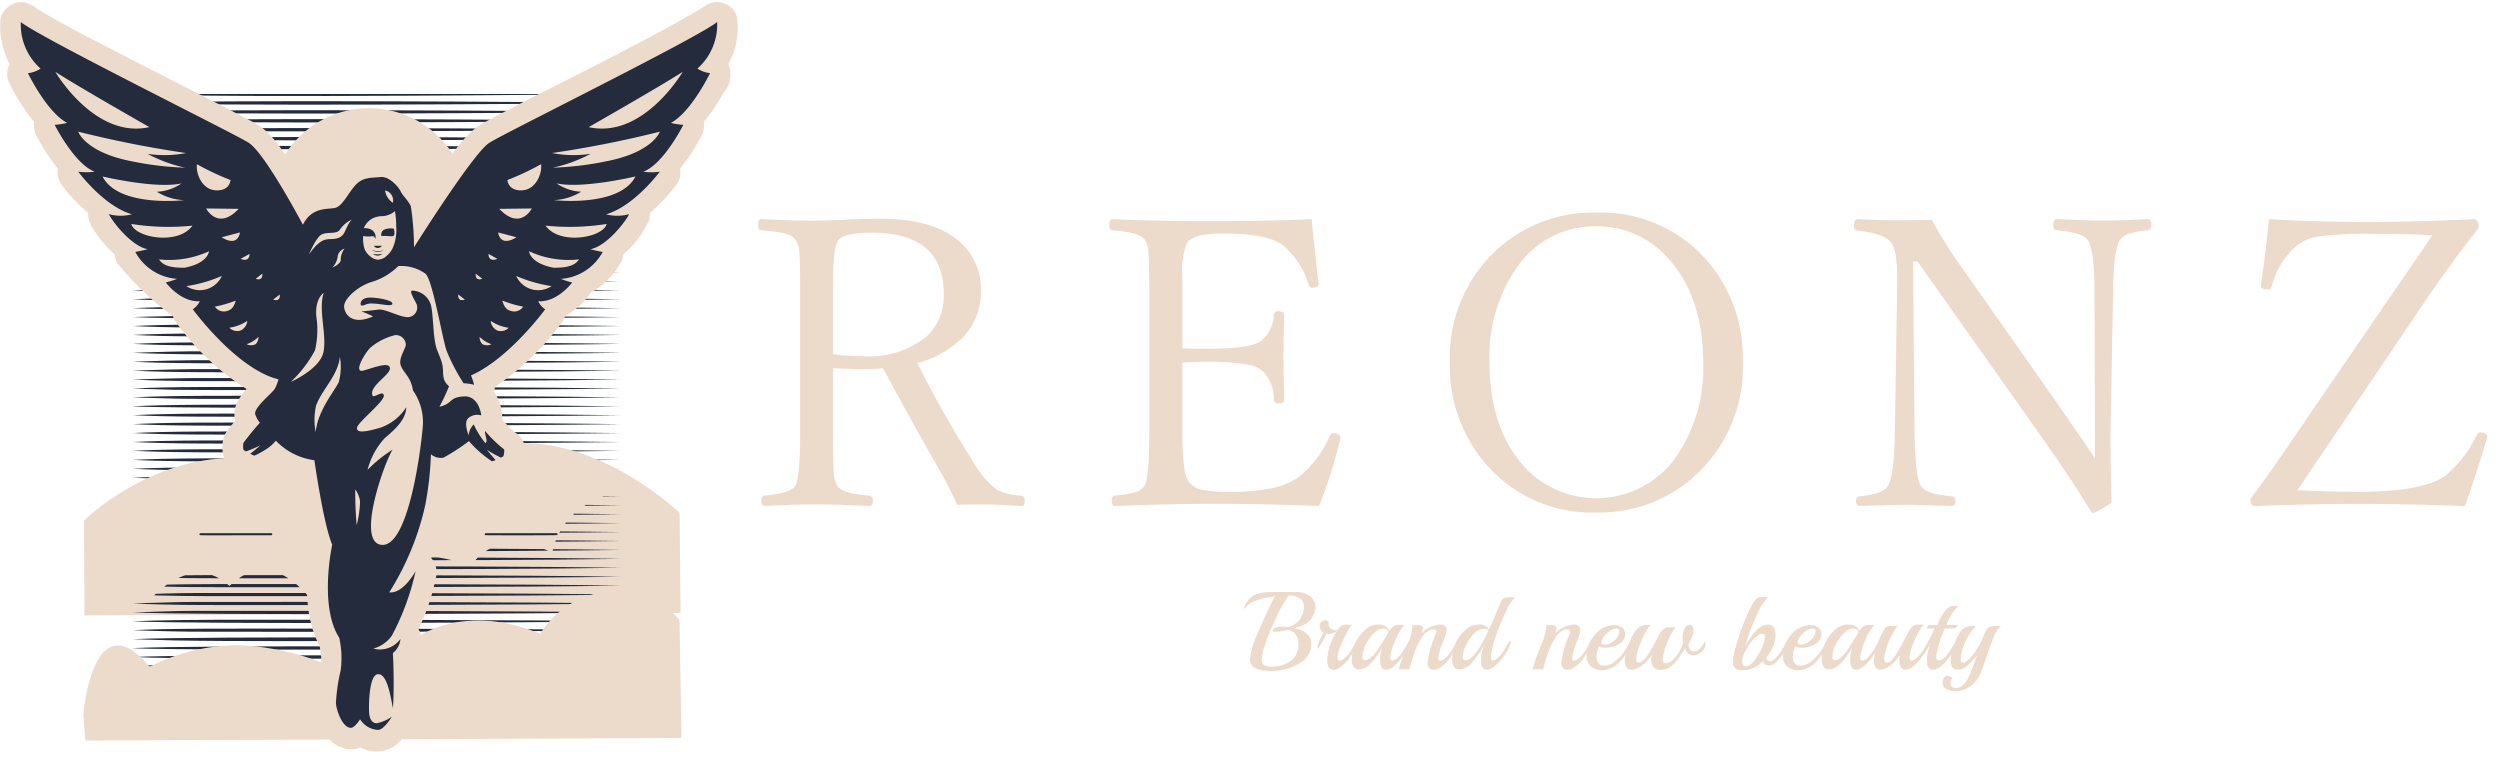 <svg xmlns="http://www.w3.org/2000/svg" xmlns:xlink="http://www.w3.org/1999/xlink" width="218" height="66" viewBox="0 0 218 66">
  <defs>
    <clipPath id="clip-path">
      <rect id="長方形_8972" data-name="長方形 8972" width="42.574" height="40.999" fill="none"/>
    </clipPath>
    <clipPath id="clip-path-2">
      <rect id="長方形_8973" data-name="長方形 8973" width="218" height="66" transform="translate(0 7)" fill="none"/>
    </clipPath>
    <clipPath id="clip-path-3">
      <path id="パス_135525" data-name="パス 135525" d="M99.9,343.73s-4.826-2.353-7.057,1.176a16.7,16.7,0,0,0-6.326-.933c-3.847.395-6.286,1.946-7.219,4.5,0,0-3.487-5.749-7.547-1.816-3.2-2.992-6.647.923-6.647.923s-1.7-.608-3.609,2.068a3.926,3.926,0,0,0,0,4.868h45.381l-.082-16.3s-5.839.486-6.894,5.515" transform="translate(-60.648 -338.215)" fill="none"/>
    </clipPath>
  </defs>
  <g id="logo" transform="translate(0 -7)">
    <g id="グループ_23315" data-name="グループ 23315" transform="translate(11.575 15.199)">
      <g id="グループ_23314" data-name="グループ 23314" clip-path="url(#clip-path)">
        <path id="パス_135412" data-name="パス 135412" d="M121.419,102.637c-.076,0-34.437.388-42.573,0,6.057-.289,36.5-.1,42.573,0" transform="translate(-78.846 -102.637)" fill="#232b3c" fill-rule="evenodd"/>
        <path id="パス_135413" data-name="パス 135413" d="M99.5,261.617c15.894.028,21.919.132,21.919.132-7.086.12-19.575.128-21.919.133-15.184.017-17.367.024-20.654-.133,0,0,2.967-.11,5.053-.131,5.369-.012,10.085-.007,15.6,0" transform="translate(-78.846 -238.405)" fill="#232b3c" fill-rule="evenodd"/>
        <path id="パス_135414" data-name="パス 135414" d="M121.419,176.858c-8.072.137-37.486.242-42.573,0,0,0,2.028-.079,4.336-.123,12.481-.107,38.16.123,38.237.123" transform="translate(-78.846 -165.964)" fill="#232b3c" fill-rule="evenodd"/>
        <path id="パス_135415" data-name="パス 135415" d="M121.419,341.2c-5.664.1-36.69.28-42.573,0,5.851-.279,36.751-.1,42.573,0" transform="translate(-78.846 -306.181)" fill="#232b3c" fill-rule="evenodd"/>
        <path id="パス_135416" data-name="パス 135416" d="M121.419,107.937c-6.151.1-36.646.282-42.573,0,6.049-.288,36.479-.1,42.573,0" transform="translate(-78.846 -107.159)" fill="#232b3c" fill-rule="evenodd"/>
        <path id="パス_135417" data-name="パス 135417" d="M99.5,266.918c15.713.028,21.919.132,21.919.132-5.831.1-16.257.122-21.919.133-14.126.016-17.12.036-20.654-.133,0,0,2.967-.11,5.053-.131,5.349-.012,10.072-.007,15.6,0" transform="translate(-78.846 -242.927)" fill="#232b3c" fill-rule="evenodd"/>
        <path id="パス_135418" data-name="パス 135418" d="M121.419,182.182c-.076,0-32.311.351-42.552,0h-.021c5.419-.258,35.054-.128,42.573,0" transform="translate(-78.846 -170.51)" fill="#232b3c" fill-rule="evenodd"/>
        <path id="パス_135419" data-name="パス 135419" d="M121.419,346.5c-5.647.1-36.684.281-42.573,0,5.832-.278,36.707-.1,42.573,0" transform="translate(-78.846 -310.704)" fill="#232b3c" fill-rule="evenodd"/>
        <path id="パス_135420" data-name="パス 135420" d="M121.419,113.285c-5.865.1-36.87.272-42.573,0,5.732-.273,36.779-.1,42.573,0" transform="translate(-78.846 -111.728)" fill="#232b3c" fill-rule="evenodd"/>
        <path id="パス_135421" data-name="パス 135421" d="M99.5,272.219c16.132.028,21.919.131,21.919.131-6.016.1-16.126.123-21.919.133-14.169.016-17.107.037-20.654-.133,0,0,3.043-.112,5.053-.129,5.069-.014,10.38-.008,15.6,0" transform="translate(-78.846 -247.45)" fill="#232b3c" fill-rule="evenodd"/>
        <path id="パス_135422" data-name="パス 135422" d="M121.419,187.494s-2.021.028-8.291.086c-26.543.187-34.206-.086-34.282-.086,5.237-.25,34.742-.133,42.573,0" transform="translate(-78.846 -175.043)" fill="#232b3c" fill-rule="evenodd"/>
        <path id="パス_135423" data-name="パス 135423" d="M121.419,351.68c-5.664.1-36.671.281-42.573,0h.021c11.106-.381,42.458,0,42.552,0" transform="translate(-78.846 -315.107)" fill="#232b3c" fill-rule="evenodd"/>
        <path id="パス_135424" data-name="パス 135424" d="M121.419,123.89c-2.951.05-36.211.3-42.573,0,5.664-.27,36.691-.1,42.573,0" transform="translate(-78.846 -120.778)" fill="#232b3c" fill-rule="evenodd"/>
        <path id="パス_135425" data-name="パス 135425" d="M95.885,288.107l3.615,0,3.486.007c10.737.024,17.276.106,18.433.126,0,0-7.061.1-18.433.125l-3.486.006-3.615,0c-16.58.01-17.039-.136-17.039-.136,3.371-.16,6.83-.143,17.039-.137" transform="translate(-78.846 -261.008)" fill="#232b3c" fill-rule="evenodd"/>
        <path id="パス_135426" data-name="パス 135426" d="M121.419,203.349c-5.78.1-36.908.27-42.573,0,6.061-.289,36.508-.1,42.573,0" transform="translate(-78.846 -188.564)" fill="#232b3c" fill-rule="evenodd"/>
        <path id="パス_135427" data-name="パス 135427" d="M121.419,367.678c-6.021.1-36.7.276-42.573,0,.033,0,1.921-.065,1.954-.066,8.679-.228,40.542.066,40.619.066" transform="translate(-78.846 -328.77)" fill="#232b3c" fill-rule="evenodd"/>
        <path id="パス_135428" data-name="パス 135428" d="M121.419,139.8c-5.729.1-36.854.272-42.573,0,5.657-.27,36.8-.1,42.573,0" transform="translate(-78.846 -134.348)" fill="#232b3c" fill-rule="evenodd"/>
        <path id="パス_135429" data-name="パス 135429" d="M121.419,118.587c-6,.1-36.851.269-42.573,0,5.663-.27,36.574-.1,42.573,0" transform="translate(-78.846 -116.253)" fill="#232b3c" fill-rule="evenodd"/>
        <path id="パス_135430" data-name="パス 135430" d="M95.885,304.009l3.615,0,3.486.006c10.5.024,17.205.106,18.433.127-.141,0-6.65.1-18.433.126l-3.486.005-3.615,0c-11.146.01-13.809.018-17.039-.135,3.35-.16,6.047-.143,17.039-.137" transform="translate(-78.846 -274.575)" fill="#232b3c" fill-rule="evenodd"/>
        <path id="パス_135431" data-name="パス 135431" d="M95.885,282.808l3.615,0,3.486.006c4.924.011,13.47.042,18.433.126,0,0-7.055.1-18.433.125l-3.486.006-3.615,0c-13.044.008-12.369-.005-13.49-.028-2.19-.057-3.549-.108-3.549-.108,3.376-.16,7.048-.142,17.039-.137" transform="translate(-78.846 -256.487)" fill="#232b3c" fill-rule="evenodd"/>
        <path id="パス_135432" data-name="パス 135432" d="M99.5,277.5c3.236.006,15.38.021,21.919.133,0,0-5.936.1-21.919.131-5.641.006-14.876.02-17.105-.023-2.169-.057-3.549-.108-3.549-.108,3.435-.164,5.786-.149,20.654-.133" transform="translate(-78.846 -251.952)" fill="#232b3c" fill-rule="evenodd"/>
        <path id="パス_135433" data-name="パス 135433" d="M95.885,224.5c4.285,0,17.942.007,25.534.136-7.188.122-18.046.127-25.534.136-11.642.01-13.93.012-17.039-.136,3.145-.15,5.459-.146,17.039-.136" transform="translate(-78.846 -206.739)" fill="#232b3c" fill-rule="evenodd"/>
        <path id="パス_135434" data-name="パス 135434" d="M95.885,219.2c4.285,0,17.942.007,25.534.135-7.384.125-20.391.13-25.534.136-11.642.01-13.93.012-17.039-.136,3.145-.149,5.459-.146,17.039-.135" transform="translate(-78.846 -202.217)" fill="#232b3c" fill-rule="evenodd"/>
        <path id="パス_135435" data-name="パス 135435" d="M121.419,192.744c-.076,0-31.781.37-42.552,0h-.021c6.027-.287,36.166-.109,42.573,0" transform="translate(-78.846 -179.515)" fill="#232b3c" fill-rule="evenodd"/>
        <path id="パス_135436" data-name="パス 135436" d="M121.419,198.05c-.076,0-34.553.382-42.573,0,6.066-.289,36.522-.1,42.573,0" transform="translate(-78.846 -184.042)" fill="#232b3c" fill-rule="evenodd"/>
        <path id="パス_135437" data-name="パス 135437" d="M99.5,383.508c1.915,0,14.918.014,21.919.133,0,0-5.195.1-21.919.132-17.523.02-16.215.02-20.633-.132h-.021c3.616-.173,7.263-.148,20.654-.133" transform="translate(-78.846 -342.397)" fill="#232b3c" fill-rule="evenodd"/>
        <path id="パス_135438" data-name="パス 135438" d="M121.419,388.959s-7.718.156-35.271.136c-.393,0-4.117.016-7.3-.136,4.989-.238,35.065-.127,42.573,0" transform="translate(-78.846 -346.939)" fill="#232b3c" fill-rule="evenodd"/>
        <path id="パス_135439" data-name="パス 135439" d="M121.419,357.063c-5.626.1-36.622.284-42.573,0h.021c10.175-.349,42.475,0,42.552,0" transform="translate(-78.846 -319.711)" fill="#232b3c" fill-rule="evenodd"/>
        <path id="パス_135440" data-name="パス 135440" d="M121.419,362.354c-5.927.1-36.68.278-42.573,0,.033,0,1.921-.065,1.954-.066,9.026-.237,40.543.066,40.619.066" transform="translate(-78.846 -324.225)" fill="#232b3c" fill-rule="evenodd"/>
        <path id="パス_135441" data-name="パス 135441" d="M121.419,160.842c-7.312.124-37.077.262-42.573,0,0,0,2.028-.078,4.336-.123,15.792-.158,38.16.123,38.237.123" transform="translate(-78.846 -152.283)" fill="#232b3c" fill-rule="evenodd"/>
        <path id="パス_135442" data-name="パス 135442" d="M121.419,155.665c-5.539.094-36.559.286-42.573,0,6.033-.288,37.309-.089,42.573,0" transform="translate(-78.846 -147.884)" fill="#232b3c" fill-rule="evenodd"/>
        <path id="パス_135443" data-name="パス 135443" d="M121.419,134.493c-5.7.1-36.886.271-42.573,0,5.757-.271,36.785-.1,42.573,0" transform="translate(-78.846 -129.824)" fill="#232b3c" fill-rule="evenodd"/>
        <path id="パス_135444" data-name="パス 135444" d="M121.419,129.214c-5.8.1-36.738.278-42.573,0,5.609-.264,36.918-.095,42.573,0" transform="translate(-78.846 -125.324)" fill="#232b3c" fill-rule="evenodd"/>
        <path id="パス_135445" data-name="パス 135445" d="M106.154,319.9l2.662.008c5.905.029,12.087.1,12.6.112-.076,0-6.388.081-12.6.111l-2.662.009c-20.91.047-24.009.037-27.307-.119,3.239-.155,5.829-.168,27.307-.119" transform="translate(-78.846 -288.118)" fill="#232b3c" fill-rule="evenodd"/>
        <path id="パス_135446" data-name="パス 135446" d="M106.154,325.212l2.662.008c6.126.029,12.482.109,12.6.111-.151,0-6.3.081-12.6.111l-2.662.008c-20.433.046-24.01.038-27.307-.119,3.207-.153,6.661-.166,27.307-.119" transform="translate(-78.846 -292.649)" fill="#232b3c" fill-rule="evenodd"/>
        <path id="パス_135447" data-name="パス 135447" d="M95.885,298.707l3.615,0,3.486.006c10.292.023,16.971.1,18.433.127-.262,0-7.16.1-18.433.125l-3.486.006-3.615,0c-10.871.006-13.668.025-17.039-.135,3.4-.162,6.2-.143,17.039-.137" transform="translate(-78.846 -270.051)" fill="#232b3c" fill-rule="evenodd"/>
        <path id="パス_135448" data-name="パス 135448" d="M95.885,293.407l3.615,0,3.486.006c10.729.024,17.245.106,18.433.126,0,0-7.055.1-18.433.125l-3.486.006-3.615,0c-10.505.006-13.712.023-17.039-.136,3.371-.161,6.83-.143,17.039-.137" transform="translate(-78.846 -265.53)" fill="#232b3c" fill-rule="evenodd"/>
        <path id="パス_135449" data-name="パス 135449" d="M99.5,245.7c2.575,0,14.722.009,21.919.131-7.06.118-18.9.127-21.919.133-15.512.017-17.419.02-20.654-.133,3.34-.159,6.352-.147,20.654-.131" transform="translate(-78.846 -224.824)" fill="#232b3c" fill-rule="evenodd"/>
        <path id="パス_135450" data-name="パス 135450" d="M99.5,240.4c3.325,0,14.87.012,21.919.132-6.595.111-15.7.123-21.919.132-14.828.021-17.37.023-20.654-.132,3.377-.161,6.126-.148,20.654-.132" transform="translate(-78.846 -220.3)" fill="#232b3c" fill-rule="evenodd"/>
        <path id="パス_135451" data-name="パス 135451" d="M121.419,208.7c-5.751.1-36.891.271-42.573,0,5.707-.272,36.829-.1,42.573,0" transform="translate(-78.846 -193.139)" fill="#232b3c" fill-rule="evenodd"/>
        <path id="パス_135452" data-name="パス 135452" d="M121.419,214.007c-5.971.1-36.969.267-42.573,0,5.646-.269,36.757-.1,42.573,0" transform="translate(-78.846 -197.666)" fill="#232b3c" fill-rule="evenodd"/>
        <path id="パス_135453" data-name="パス 135453" d="M121.419,404.867c-8.61.146-26.658.145-35.271.135-.591,0-4.141.015-7.3-.135,3.226-.154,6.545-.134,7.3-.136,8.232-.009,26.7-.01,35.271.136" transform="translate(-78.846 -360.511)" fill="#232b3c" fill-rule="evenodd"/>
        <path id="パス_135454" data-name="パス 135454" d="M121.419,410.115c-5.962.1-36.891.271-42.573,0,5.778-.275,36.634-.1,42.573,0" transform="translate(-78.846 -364.981)" fill="#232b3c" fill-rule="evenodd"/>
        <path id="パス_135455" data-name="パス 135455" d="M121.419,372.969c-.076,0-22.985.275-38.237.123-2.307-.044-4.336-.123-4.336-.123,5.973-.285,35.947-.113,42.573,0" transform="translate(-78.846 -333.282)" fill="#232b3c" fill-rule="evenodd"/>
        <path id="パス_135456" data-name="パス 135456" d="M99.5,378.218c3.235.006,14.9.014,21.919.133,0,0-5.3.1-21.919.131-3.795,0-4.651.006-10.48.006-8.266-.006-10.175-.138-10.175-.138,3.354-.16,5.954-.149,20.654-.133" transform="translate(-78.846 -337.886)" fill="#232b3c" fill-rule="evenodd"/>
        <path id="パス_135457" data-name="パス 135457" d="M113.128,171.386c6,.056,8.291.086,8.291.086-6.39.109-36.834.274-42.573,0,.854,0,2.642-.308,34.282-.086" transform="translate(-78.846 -161.356)" fill="#232b3c" fill-rule="evenodd"/>
        <path id="パス_135458" data-name="パス 135458" d="M113.128,166.062c6,.056,8.291.086,8.291.086-6.3.107-36.8.275-42.573,0,1.533,0,1.241-.318,34.282-.086" transform="translate(-78.846 -156.81)" fill="#232b3c" fill-rule="evenodd"/>
        <path id="パス_135459" data-name="パス 135459" d="M121.419,150.363c-5.585.095-36.588.285-42.573,0,6.057-.289,37.363-.088,42.573,0" transform="translate(-78.846 -143.36)" fill="#232b3c" fill-rule="evenodd"/>
        <path id="パス_135460" data-name="パス 135460" d="M121.419,145.065c-5.591.095-36.592.285-42.573,0,6.04-.288,37.341-.089,42.573,0" transform="translate(-78.846 -138.84)" fill="#232b3c" fill-rule="evenodd"/>
        <path id="パス_135461" data-name="パス 135461" d="M121.419,335.892c-5.684.1-36.705.28-42.573,0,5.932-.283,36.9-.1,42.573,0" transform="translate(-78.846 -301.653)" fill="#232b3c" fill-rule="evenodd"/>
        <path id="パス_135462" data-name="パス 135462" d="M106.154,330.5c7.706.024,14.808.112,15.266.12-.281,0-6.851.093-15.266.119-20.667.046-23.936.041-27.307-.119,3.371-.161,6.565-.166,27.307-.12" transform="translate(-78.846 -297.16)" fill="#232b3c" fill-rule="evenodd"/>
        <path id="パス_135463" data-name="パス 135463" d="M95.885,314.6l3.615,0,3.486,0,3.167.007c7.63.023,14.475.106,15.266.119-.411.007-7.189.095-15.266.119l-3.167.007-3.486.005-3.615,0c-10.311.009-13.616.028-17.039-.135,3.511-.167,6.914-.144,17.039-.136" transform="translate(-78.846 -283.611)" fill="#232b3c" fill-rule="evenodd"/>
        <path id="パス_135464" data-name="パス 135464" d="M95.885,309.3l3.615.005,3.486.005,3.167.007c7.986.024,14.582.108,15.266.119-.238,0-6.809.094-15.266.119l-3.167.007-3.486.005-3.615,0c-10.079.009-13.529.032-17.039-.136,3.585-.171,7.119-.142,17.039-.137" transform="translate(-78.846 -279.087)" fill="#232b3c" fill-rule="evenodd"/>
        <path id="パス_135465" data-name="パス 135465" d="M99.5,256.317c16.844.029,21.919.131,21.919.131-7.2.122-20.685.13-21.919.133-15.184.017-17.367.024-20.654-.133,0,0,2.967-.11,5.053-.13,5.369-.012,10.085-.007,15.6,0" transform="translate(-78.846 -233.883)" fill="#232b3c" fill-rule="evenodd"/>
        <path id="パス_135466" data-name="パス 135466" d="M99.5,251c2.706,0,14.883.014,21.919.132-6.862.116-18.472.126-21.919.133-15.184.017-17.367.024-20.654-.133,3.377-.159,5.825-.148,20.654-.132" transform="translate(-78.846 -229.345)" fill="#232b3c" fill-rule="evenodd"/>
        <path id="パス_135467" data-name="パス 135467" d="M121.419,235.2c-5.792.1-36.833.273-42.573,0,5.712-.272,36.7-.1,42.573,0" transform="translate(-78.846 -215.746)" fill="#232b3c" fill-rule="evenodd"/>
        <path id="パス_135468" data-name="パス 135468" d="M95.885,229.8c7.026.008,18.355.014,25.534.136-5.8.1-36.85.273-42.573,0,3.223-.153,6.4-.145,17.039-.136" transform="translate(-78.846 -211.26)" fill="#232b3c" fill-rule="evenodd"/>
        <path id="パス_135469" data-name="パス 135469" d="M121.419,415.418c-6.3.106-36.946.268-42.573,0,5.741-.274,36.556-.1,42.573,0" transform="translate(-78.846 -369.506)" fill="#232b3c" fill-rule="evenodd"/>
        <path id="パス_135470" data-name="パス 135470" d="M102.986,420.634c4.37.01,12.446.025,18.433.126-5.93.1-14.616.118-18.433.126-18.16.027-20.91.027-24.14-.126,3.262-.155,6.176-.152,24.14-.126" transform="translate(-78.846 -374.071)" fill="#232b3c" fill-rule="evenodd"/>
        <path id="パス_135471" data-name="パス 135471" d="M121.419,399.566c-8.614.146-26.682.145-35.271.135-.591,0-4.141.015-7.3-.135,3.226-.154,6.545-.134,7.3-.136,8.606-.009,26.7-.01,35.271.136" transform="translate(-78.846 -355.989)" fill="#232b3c" fill-rule="evenodd"/>
        <path id="パス_135472" data-name="パス 135472" d="M121.419,394.267c-8.536.145-27.486.144-35.271.135-.077,0-4.147.015-7.3-.135,3.063-.146,7.226-.136,7.3-.136,8.893-.007,26.726-.009,35.271.136" transform="translate(-78.846 -351.468)" fill="#232b3c" fill-rule="evenodd"/>
      </g>
    </g>
    <g id="グループ_23317" data-name="グループ 23317">
      <g id="グループ_23316" data-name="グループ 23316" clip-path="url(#clip-path-2)">
        <path id="パス_135473" data-name="パス 135473" d="M49.884,317.645s5.478-5.467,13.178-5.467c3.384,0,7.457,1.99,11.044,1.976,4.925-.02,8.413-3.237,14.053-3.26,7.31-.031,13.662,6.074,13.662,6.074l.085,8.735-51.98.217Z" transform="translate(-42.561 -265.253)" fill="#ecdbcb"/>
      </g>
    </g>
    <g id="グループ_23319" data-name="グループ 23319" transform="translate(8.903 49.652)">
      <g id="グループ_23318" data-name="グループ 23318" clip-path="url(#clip-path-3)">
        <path id="パス_135474" data-name="パス 135474" d="M95.885,224.956c19.531.022,25.534.136,25.534.136-7.161.121-17.862.128-25.534.137-11.17.006-13.748.02-17.039-.137h.021c4.415-.152,3.281-.144,17.018-.136" transform="translate(-76.175 -241.58)" fill="#232b3c" fill-rule="evenodd"/>
        <path id="パス_135475" data-name="パス 135475" d="M99.5,383.972c1.68,0,14.8.011,21.919.131-6.706.114-17.71.125-21.919.131-15.21.022-17.467.021-20.654-.131,3.428-.163,6.206-.147,20.654-.131" transform="translate(-76.175 -377.246)" fill="#232b3c" fill-rule="evenodd"/>
        <path id="パス_135476" data-name="パス 135476" d="M95.885,299.164l3.615,0,3.486.006c10.127.02,17.269.106,18.433.125-4.581.077-13.439.115-18.433.126l-3.486.006-3.615,0c-11.109.006-13.72.021-17.039-.136,3.391-.162,6.269-.142,17.039-.136" transform="translate(-76.175 -304.893)" fill="#232b3c" fill-rule="evenodd"/>
        <path id="パス_135477" data-name="パス 135477" d="M121.419,463.585c-7.217.1-35.35.275-42.573,0,7.2-.274,35.363-.1,42.573,0" transform="translate(-76.175 -445.055)" fill="#232b3c" fill-rule="evenodd"/>
        <path id="パス_135478" data-name="パス 135478" d="M121.419,230.358s-4.449.1-21.919.131c-20.63.023-20.654-.131-20.654-.131,5.609-.268,36.269-.107,42.573,0" transform="translate(-76.175 -246.067)" fill="#232b3c" fill-rule="evenodd"/>
        <path id="パス_135479" data-name="パス 135479" d="M121.419,389.42c-8.407.143-27.189.144-35.271.135-.661,0-4.157.014-7.3-.135,3.062-.146,6.653-.134,7.3-.135,8.14-.009,26.9-.006,35.271.135" transform="translate(-76.175 -381.785)" fill="#232b3c" fill-rule="evenodd"/>
        <path id="パス_135480" data-name="パス 135480" d="M95.885,304.485l3.615,0,3.486.006c11.37.022,18.433.125,18.433.125-.574.01-6.927.1-18.433.127l-3.486.006-3.615,0c-11.109.007-13.72.022-17.039-.137,0,0,.627-.145,17.039-.136" transform="translate(-76.175 -309.437)" fill="#232b3c" fill-rule="evenodd"/>
        <path id="パス_135481" data-name="パス 135481" d="M121.419,468.872c-7.226.1-35.363.275-42.573,0,7.453-.283,34.933-.09,42.573,0" transform="translate(-76.175 -449.564)" fill="#232b3c" fill-rule="evenodd"/>
        <path id="パス_135482" data-name="パス 135482" d="M121.419,235.659s-4.442.1-21.919.132c-20.611.023-20.654-.132-20.654-.132,5.692-.271,36.663-.1,42.573,0" transform="translate(-76.175 -250.59)" fill="#232b3c" fill-rule="evenodd"/>
        <path id="パス_135483" data-name="パス 135483" d="M121.419,394.723c-8.557.145-26.458.143-35.271.137-.3,0-4.237.009-7.3-.137.957-.045,3.517-.127,7.3-.135,9.241-.007,26.783-.009,35.271.135" transform="translate(-76.175 -386.31)" fill="#232b3c" fill-rule="evenodd"/>
        <path id="パス_135484" data-name="パス 135484" d="M95.885,309.763l3.615,0,3.486.007,3.167.006c8.314.025,15.266.119,15.266.119-.553.009-7.426.1-15.266.119l-3.167.007-3.486.006-3.615,0c-10.115.006-13.535.03-17.039-.137h.021c4.64-.159,3.535-.143,17.018-.136" transform="translate(-76.175 -313.937)" fill="#232b3c" fill-rule="evenodd"/>
        <path id="パス_135485" data-name="パス 135485" d="M121.419,474.226c-7.229.1-35.25.278-42.573,0,6.864-.262,35.67-.094,42.573,0" transform="translate(-76.175 -454.14)" fill="#232b3c" fill-rule="evenodd"/>
        <path id="パス_135486" data-name="パス 135486" d="M99.5,246.156c1.915,0,14.918.014,21.919.133,0,0-5.154.1-21.919.132-15.137.017-17.412.023-20.654-.132,3.34-.159,6.275-.149,20.654-.133" transform="translate(-76.175 -259.663)" fill="#232b3c" fill-rule="evenodd"/>
        <path id="パス_135487" data-name="パス 135487" d="M121.419,410.628c-5.953.1-36.833.273-42.573,0,0,0,1.359-.05,3.549-.108l.787-.015.717-.007,2.249-.005c27.382-.019,35.271.136,35.271.136" transform="translate(-76.175 -399.88)" fill="#232b3c" fill-rule="evenodd"/>
        <path id="パス_135488" data-name="パス 135488" d="M106.154,325.668l2.662.007c5.783.028,11.944.1,12.6.112,0,0-6.378.081-12.6.111l-2.662.007c-24.279.055-23.166.023-27.286-.118h-.021c3.267-.156,6.844-.166,27.307-.119" transform="translate(-76.175 -327.489)" fill="#232b3c" fill-rule="evenodd"/>
        <path id="パス_135489" data-name="パス 135489" d="M121.419,490.129c-14.667.173-37.475.194-42.573,0,5.785-.22,31.634-.148,42.573,0" transform="translate(-76.175 -467.709)" fill="#232b3c" fill-rule="evenodd"/>
        <path id="パス_135490" data-name="パス 135490" d="M99.5,262.055c.86,0,14.54.006,21.919.131-6.436.109-17.551.125-21.919.132-14.746.016-17.308.028-20.654-.132,3.173-.151,5.127-.153,20.654-.131" transform="translate(-76.175 -273.227)" fill="#232b3c" fill-rule="evenodd"/>
        <path id="パス_135491" data-name="パス 135491" d="M99.5,240.855c3.116.006,14.9.014,21.919.133,0,0-4.442.1-21.919.131-20.518.023-20.654-.131-20.654-.131,3.3-.157,5.715-.15,20.654-.133" transform="translate(-76.174 -255.141)" fill="#232b3c" fill-rule="evenodd"/>
        <path id="パス_135492" data-name="パス 135492" d="M121.419,426.438c-.076,0-29.133.3-39.024.108-2.189-.058-3.549-.108-3.549-.108,6.009-.287,36.313-.106,42.573,0" transform="translate(-76.175 -413.354)" fill="#232b3c" fill-rule="evenodd"/>
        <path id="パス_135493" data-name="パス 135493" d="M121.419,405.328c-8.59.146-26.485.143-35.271.137-.826,0-4.19.011-7.3-.137,0,0,1.359-.051,3.549-.108l.787-.016.717-.007,2.249-.005c27.527-.02,35.271.136,35.271.136" transform="translate(-76.175 -395.358)" fill="#232b3c" fill-rule="evenodd"/>
        <path id="パス_135494" data-name="パス 135494" d="M121.419,400.028c-8.59.146-26.477.143-35.271.137-.826,0-4.19.012-7.3-.137,0,0,1.359-.051,3.549-.108l.787-.016.717-.007,2.249-.005c27.508-.02,35.271.136,35.271.136" transform="translate(-76.175 -390.836)" fill="#232b3c" fill-rule="evenodd"/>
        <path id="パス_135495" data-name="パス 135495" d="M121.419,346.95c-5.716.1-36.74.278-42.573,0,5.9-.281,36.711-.1,42.573,0" transform="translate(-76.175 -345.539)" fill="#232b3c" fill-rule="evenodd"/>
        <path id="パス_135496" data-name="パス 135496" d="M121.419,341.647c-.076,0-34.668.376-42.573,0,5.98-.281,36.564-.1,42.573,0" transform="translate(-76.175 -341.014)" fill="#232b3c" fill-rule="evenodd"/>
        <path id="パス_135497" data-name="パス 135497" d="M95.885,315.063l3.615,0,3.486.006,3.167.007c7.974.022,15.266.118,15.266.118-.57.01-7.484.1-15.266.119l-3.167.007-3.486.007-3.615,0c-10.3.006-13.587.028-17.039-.137h.021c4.64-.159,3.535-.143,17.018-.135" transform="translate(-76.175 -318.459)" fill="#232b3c" fill-rule="evenodd"/>
        <path id="パス_135498" data-name="パス 135498" d="M106.154,320.363l2.662.007c6.465.031,12.6.111,12.6.111-.142,0-6.2.082-12.6.112l-2.662.007c-21.24.048-24.085.034-27.307-.12h.021c4.032-.139,2.645-.173,27.286-.118" transform="translate(-76.175 -322.962)" fill="#232b3c" fill-rule="evenodd"/>
        <path id="パス_135499" data-name="パス 135499" d="M121.419,479.47c-8.375.113-36.091.276-42.573,0,7.51-.287,35.04-.09,42.573,0" transform="translate(-76.175 -458.605)" fill="#232b3c" fill-rule="evenodd"/>
        <path id="パス_135500" data-name="パス 135500" d="M121.419,484.722c-7.739.1-34.813.3-42.573,0,7.711-.294,34.61-.108,42.573,0" transform="translate(-76.175 -463.079)" fill="#232b3c" fill-rule="evenodd"/>
        <path id="パス_135501" data-name="パス 135501" d="M95.885,283.26l3.615,0,3.486.006c5.087.011,13.326.04,18.433.126-4.56.077-13.415.115-18.433.126l-3.486,0-3.615.005c-11.17.006-13.787.019-17.039-.137,3.263-.156,6.166-.145,17.039-.136" transform="translate(-76.175 -291.324)" fill="#232b3c" fill-rule="evenodd"/>
        <path id="パス_135502" data-name="パス 135502" d="M99.5,277.955c5.925.009,15.905.03,21.919.132-5.718.1-16.211.123-21.919.131-12.633.014-16.751.055-20.654-.131,3.491-.167,6.013-.148,20.654-.132" transform="translate(-76.175 -286.793)" fill="#232b3c" fill-rule="evenodd"/>
        <path id="パス_135503" data-name="パス 135503" d="M99.5,256.757c2.148,0,14.969.015,21.919.133-6.436.109-17.551.125-21.919.132-14.972.017-17.339.026-20.654-.132,3.24-.154,5.147-.15,20.654-.133" transform="translate(-76.175 -268.708)" fill="#232b3c" fill-rule="evenodd"/>
        <path id="パス_135504" data-name="パス 135504" d="M99.5,251.456c2.148,0,14.969.015,21.919.133-7,.119-18.917.126-21.919.132-14.981.017-17.339.026-20.654-.132,3.283-.156,5.509-.15,20.654-.133" transform="translate(-76.175 -264.185)" fill="#232b3c" fill-rule="evenodd"/>
        <path id="パス_135505" data-name="パス 135505" d="M121.419,442.387c-5.842.1-36.929.269-42.573,0,5.693-.271,36.679-.1,42.573,0" transform="translate(-76.175 -426.969)" fill="#232b3c" fill-rule="evenodd"/>
        <path id="パス_135506" data-name="パス 135506" d="M121.419,447.677c-7.23.1-35.339.275-42.573,0,7.148-.272,34.9-.1,42.573,0" transform="translate(-76.175 -431.481)" fill="#232b3c" fill-rule="evenodd"/>
        <path id="パス_135507" data-name="パス 135507" d="M102.986,421.084c3.261.007,11.965.017,18.433.127,0,0-6,.1-18.433.125-6.149.01-12.968.019-19.087,0-2.347-.024-5.053-.13-5.053-.13,3.159-.151,5.932-.159,24.14-.127" transform="translate(-76.175 -408.905)" fill="#232b3c" fill-rule="evenodd"/>
        <path id="パス_135508" data-name="パス 135508" d="M121.419,415.929c-5.927.1-36.793.275-42.573,0,0,0,2.657-.125,7.3-.136,27.383-.02,35.271.136,35.271.136" transform="translate(-76.175 -404.403)" fill="#232b3c" fill-rule="evenodd"/>
        <path id="パス_135509" data-name="パス 135509" d="M121.419,368.164c-6.055.1-36.508.289-42.573,0,5.75-.274,36.532-.1,42.573,0" transform="translate(-76.175 -363.641)" fill="#232b3c" fill-rule="evenodd"/>
        <path id="パス_135510" data-name="パス 135510" d="M121.419,362.856c-5.452.093-36.765.277-42.573,0,5.941-.283,37.094-.093,42.573,0" transform="translate(-76.175 -359.111)" fill="#232b3c" fill-rule="evenodd"/>
        <path id="パス_135511" data-name="パス 135511" d="M106.154,330.956c7.251.02,14.471.106,15.266.119,0,0-7.22.1-15.266.118-24.527.056-23.189.023-27.286-.118h-.021c3.451-.164,6.832-.165,27.307-.119" transform="translate(-76.175 -331.999)" fill="#232b3c" fill-rule="evenodd"/>
        <path id="パス_135512" data-name="パス 135512" d="M121.419,336.347c-.076,0-32.357.349-42.552,0h-.021c5.965-.281,36.555-.1,42.573,0" transform="translate(-76.175 -336.493)" fill="#232b3c" fill-rule="evenodd"/>
        <path id="パス_135513" data-name="パス 135513" d="M95.885,293.864l3.615,0,3.486.005c10.278.023,17.283.107,18.433.126-.606.01-6.819.1-18.433.126l-3.486.006-3.615,0c-10.685.006-13.754.02-17.039-.137,3.4-.162,6.933-.142,17.039-.136" transform="translate(-76.175 -300.372)" fill="#232b3c" fill-rule="evenodd"/>
        <path id="パス_135514" data-name="パス 135514" d="M95.885,288.56l3.615,0,3.486,0c10.278.023,17.283.107,18.433.126-.606.01-6.819.1-18.433.126l-3.486.005-3.615,0c-10.685.006-13.754.02-17.039-.137,3.283-.156,6.669-.145,17.039-.135" transform="translate(-76.175 -295.846)" fill="#232b3c" fill-rule="evenodd"/>
        <path id="パス_135515" data-name="パス 135515" d="M99.5,272.655c5.678.008,16.223.035,21.919.132-5.707.1-16.216.123-21.919.131-12.633.015-16.751.055-20.654-.131,3.491-.167,6.013-.148,20.654-.132" transform="translate(-76.175 -282.27)" fill="#232b3c" fill-rule="evenodd"/>
        <path id="パス_135516" data-name="パス 135516" d="M99.5,267.355c5.493.008,16.484.039,21.919.132-5.161.087-15.764.123-21.919.131-13.831.016-17.039.041-20.654-.131,3.462-.165,5.97-.148,20.654-.132" transform="translate(-76.175 -277.749)" fill="#232b3c" fill-rule="evenodd"/>
        <path id="パス_135517" data-name="パス 135517" d="M121.419,458.271c-7.232.1-35.338.276-42.573,0,7.452-.283,34.924-.091,42.573,0" transform="translate(-76.175 -440.52)" fill="#232b3c" fill-rule="evenodd"/>
        <path id="パス_135518" data-name="パス 135518" d="M121.419,452.982c-7.655.09-35.106.284-42.573,0,7.182-.273,35.245-.1,42.573,0" transform="translate(-76.175 -436.009)" fill="#232b3c" fill-rule="evenodd"/>
        <path id="パス_135519" data-name="パス 135519" d="M121.419,437.071c-.076,0-35.6.333-42.573,0,5.8-.277,36.579-.1,42.573,0" transform="translate(-76.175 -422.432)" fill="#232b3c" fill-rule="evenodd"/>
        <path id="パス_135520" data-name="パス 135520" d="M121.419,431.736s-6.474.082-12.6.111c-29.765.091-29.969-.111-29.969-.111,6.067-.288,36.277-.107,42.573,0" transform="translate(-76.174 -417.874)" fill="#232b3c" fill-rule="evenodd"/>
        <path id="パス_135521" data-name="パス 135521" d="M99.5,378.677c3.384.005,14.87.012,21.919.132-6.706.114-17.71.125-21.919.131-3.742.006-4.15.007-10.48.007-3.223,0-6.782.023-10.175-.139,3.3-.157,5.661-.148,20.654-.132" transform="translate(-76.175 -372.729)" fill="#232b3c" fill-rule="evenodd"/>
        <path id="パス_135522" data-name="パス 135522" d="M121.419,373.423c-6.1.1-36.525.288-42.573,0,6.019-.287,36.194-.108,42.573,0" transform="translate(-76.175 -368.122)" fill="#232b3c" fill-rule="evenodd"/>
        <path id="パス_135523" data-name="パス 135523" d="M121.419,357.552c-5.2.088-36.58.286-42.573,0,5.979-.285,37.083-.093,42.573,0" transform="translate(-76.175 -354.585)" fill="#232b3c" fill-rule="evenodd"/>
        <path id="パス_135524" data-name="パス 135524" d="M121.419,352.25c-5.761.1-36.755.277-42.573,0,5.9-.281,36.71-.1,42.573,0" transform="translate(-76.175 -350.061)" fill="#232b3c" fill-rule="evenodd"/>
      </g>
    </g>
    <g id="グループ_23321" data-name="グループ 23321">
      <g id="グループ_23320" data-name="グループ 23320" clip-path="url(#clip-path-2)">
        <path id="パス_135526" data-name="パス 135526" d="M49.472,409.587s.848-10.072,5.781-4.153a16.97,16.97,0,0,1,7.538-1.88c3.384,0,10,1.482,12.119,4.862.122-4.392,6.211-9.306,14.392-5.863,3.058-4.732,9.266-4.735,12.16-1.192l.173,10.282-51.98.216Z" transform="translate(-42.209 -340.287)" fill="#ecdbcb"/>
        <path id="パス_135527" data-name="パス 135527" d="M168.854,111.953a8.661,8.661,0,1,1-8.661,8.661,8.666,8.666,0,0,1,8.661-8.661" transform="translate(-136.676 -95.518)" fill="#ecdbcb" fill-rule="evenodd"/>
        <path id="パス_135528" data-name="パス 135528" d="M48.464,60.234c.357-.057.715-.116,1.072-.175l-.015-.242.014-.129-1.071.547M40.334,77.11c.179-.212-.09-.095-.06.038l.01.05Zm-9.652,6.611c-.034.051-.067.1-.1.155l.145-.145-.015-.057c-.01.016-.019.032-.03.047m32.538-34.7a1.806,1.806,0,0,1,.9.808,1.028,1.028,0,0,1,.122.281,6.421,6.421,0,0,1-.734,4.188,2.311,2.311,0,0,1-.384,2.445,16.859,16.859,0,0,1-1.757,2.61,1.812,1.812,0,0,1-.163,1.125,16.164,16.164,0,0,1-1.9,2.925c.119.914-.165,1.265-.774,1.988a16.593,16.593,0,0,1-1.817,1.853l-.049.055a1.807,1.807,0,0,1-.058.619,8.724,8.724,0,0,1-2.244,2.966,1.932,1.932,0,0,1-.116.5,6.74,6.74,0,0,1-2.738,2.85,6.219,6.219,0,0,1-2.237,2.036,1.68,1.68,0,0,1-.316.6,22.855,22.855,0,0,1-5.806,5.569,1.366,1.366,0,0,1-.052.342l-.028.08a4.238,4.238,0,0,1,.71,1.92l.009.3-.024.174a11.064,11.064,0,0,0,1.12,1.137c.048.036-.054-.026-.106-.057a1.953,1.953,0,0,1,.811.79,2.607,2.607,0,0,1-.329,2.626,2.418,2.418,0,0,1-1.017.63,1.786,1.786,0,0,1-.773.3,2.156,2.156,0,0,0,.258-.056,2.792,2.792,0,0,1-.655.164,1.987,1.987,0,0,1-.578-.038,2.632,2.632,0,0,1-.381-.13,5.782,5.782,0,0,1-1.372-1l-.044-.038a6.517,6.517,0,0,1-1.45.813,21.021,21.021,0,0,1-1.662,6.95,2.211,2.211,0,0,1,.335.523A2.058,2.058,0,0,1,38,99.127a19.005,19.005,0,0,1-1.475,4.371l-.033.073a1.918,1.918,0,0,1,.167.362,1.8,1.8,0,0,1,.085.587v.037a3.383,3.383,0,0,1-.62,1.8c.058,1.349.029,3.007-.034,4.265a1.814,1.814,0,0,1-.112.54,2.624,2.624,0,0,1-.882,1.924,2.819,2.819,0,0,1-3.65.8l-.056.013c-1.4.548-3.25-.383-3.816-3.145a6.349,6.349,0,0,1,.05-2.153c.3-2.16.555-1.746.251-3.553-1.361-2.55-1.255-5.776-.768-8.613a38.922,38.922,0,0,1-1.282-6.013,7.5,7.5,0,0,1-1.727-.887c-1.208.684-1.67,1.086-2.937.5-.036-.016.118.047.217.071a1.9,1.9,0,0,1-.641-.313,2.254,2.254,0,0,1-1.085-.925,2.754,2.754,0,0,1-.218-1.673v-.01a1.819,1.819,0,0,1,.176-.59,2.336,2.336,0,0,1,.216-.337c.218-.293.444-.581.673-.866a2.471,2.471,0,0,1,.12-1.462,4.8,4.8,0,0,1,.886-1.3,22.126,22.126,0,0,1-6.135-5.79,2.527,2.527,0,0,1-.277-.527s.041,0-.092-.079a26.356,26.356,0,0,1-4.762-4.571A1.848,1.848,0,0,1,10,70.891a9.558,9.558,0,0,1-2.141-2.678A1.938,1.938,0,0,1,7.69,67.3c-.644-.586-2.338-2.187-2.6-3.022a2.036,2.036,0,0,1-.044-.873,16.657,16.657,0,0,1-1.9-2.925,1.781,1.781,0,0,1-.164-1.125A17.159,17.159,0,0,1,.808,55.945c-.037-.1-.082-.19-.111-.289A1.78,1.78,0,0,1,.846,54.3,6.9,6.9,0,0,1,.054,50.3a1.866,1.866,0,0,1,2.052-1.389,2.689,2.689,0,0,1,1.157.581c2.828,1.786,12.531,6.562,18.07,9.476,1.729.907,2.423,1.045,5.572,6.553a5.393,5.393,0,0,1,1.661-.362c.87-1.144,1.45-2.454,3.6-2.682.281-.03.564-.04.838-.068a3.877,3.877,0,0,1,3.557,2.256c.055.076.645.826.578.759,2.846-4.229,3.734-5.293,5.1-6.042,4.014-2.194,15.284-7.612,19.436-10.281a2.005,2.005,0,0,1,.57-.191h0a1.865,1.865,0,0,1,.966.118" transform="translate(0 -41.708)" fill="#ecdbcb" fill-rule="evenodd"/>
        <path id="パス_135529" data-name="パス 135529" d="M61.893,69.94s5.989-3.407,8.2-4.818c0,0-3.434,5.882-8.2,4.818m-38.306,0s-5.989-3.407-8.2-4.818c0,0,3.434,5.882,8.2,4.818M58.7,72.2a95.219,95.219,0,0,0,9.4-1.864s-.594,1.793-4.659,2.582a27.174,27.174,0,0,1-4.666.558,12.307,12.307,0,0,0,3.279-1.207A9.819,9.819,0,0,1,58.7,72.2m-31.918,0a95.175,95.175,0,0,1-9.4-1.864s.593,1.793,4.658,2.582a27.176,27.176,0,0,0,4.666.558,12.292,12.292,0,0,1-3.279-1.207,9.82,9.82,0,0,0,3.351-.068m30.964.971a23.466,23.466,0,0,1-2.931,1.381s.032.945,1.256.9,1.784-1.458,1.675-2.28m-30.011,0a23.419,23.419,0,0,0,2.93,1.381s-.031.945-1.255.9S27.626,74,27.735,73.174m31.341,1.662a4.143,4.143,0,0,0,2.165.737,4.91,4.91,0,0,1-2.378.732s5.728.66,7.113-2.065c0,0-4.642,1.107-6.9.6m-32.671,0a4.143,4.143,0,0,1-2.165.737,4.911,4.911,0,0,0,2.377.732s-5.728.66-7.112-2.065c0,0,4.642,1.107,6.9.6m17.738.614a.892.892,0,0,1,.677,1.077,1.5,1.5,0,0,1-.677-1.077M54.1,77.066l2.838-.032s-1.009,1.97-2.838.032m-22.723,0-2.838-.032s1.009,1.97,2.838.032m-9.364,1.317c.3,1.194,4.094,1.887,5.33.147a20.513,20.513,0,0,1-5.33-.147m41.451,0c-.3,1.194-4.094,1.887-5.332.147a20.522,20.522,0,0,0,5.332-.147M44.9,78.8a.88.88,0,0,1,.057.341c0,.123-.007.2-.057.256-.091.1-.262.055-.625.038-.19-.009-.347-.005-.455,0a.535.535,0,0,1,.076-.417.569.569,0,0,1,.322-.189A1.364,1.364,0,0,1,44.9,78.8m-13.411.324-1.6.419s1.349.945,1.6-.419m22.507,0,1.6.419s-1.349.945-1.6-.419M37.5,81.042s.61-1.457,1.085-1.727,1.282-.01,1.592-.4a2.444,2.444,0,0,1,1.044-.9c-.6.705-.491,1.371-1.191,1.6-.853.278-1.249-.373-2.53,1.43m-5.176-.052-.775.434s.76.361.775-.434m20.832,0,.776.434s-.76.361-.776-.434M45,77.265a1.828,1.828,0,0,1-1.069.438,2.117,2.117,0,0,0-.636.094,1.729,1.729,0,0,0-.419.206,1.679,1.679,0,0,0-.59.753,1.177,1.177,0,0,1,.454.047.729.729,0,0,1,.549.9.354.354,0,0,0-.189-.265,2.448,2.448,0,0,1-.871,0,2.936,2.936,0,0,0,.019.644,1.749,1.749,0,0,0,.17.625,1.564,1.564,0,0,0,.417.492,1.148,1.148,0,0,0,.682.3,1.21,1.21,0,0,0,.814-.379,1.941,1.941,0,0,0,.439-.56,3.836,3.836,0,0,0,.343-1.917A7.75,7.75,0,0,0,45,77.265m-4.391,3.272a.863.863,0,0,0-.584.579,1.789,1.789,0,0,1-.478,1.069s.714-.3.726-.65a1.622,1.622,0,0,1,.336-1M26.66,82.2c2.064-.4,2.127-1.437,2.127-1.437a8.262,8.262,0,0,1-4.359.712c.272.412.764.747,2.231.725m32.161,0c-2.064-.4-2.128-1.437-2.128-1.437a8.263,8.263,0,0,0,4.359.712c-.272.412-.763.747-2.23.725m-6.775.523.573.444s-.632.258-.573-.444m-18.612,0-.574.444s.633.258.574-.444m22.139.194a12.408,12.408,0,0,0,3.086.888,2.1,2.1,0,0,1-3.086-.888m-25.668,0a12.407,12.407,0,0,1-3.085.888,2.1,2.1,0,0,0,3.085-.888m20.617,1.618.574.444s-.633.258-.574-.444m-15.564,0-.574.444s.633.258.574-.444m9.82.788c.007-.318-1.634-.587-2.186-.5s-.644.478-.559.632.45-.117.813-.133c.842-.035,1.924.34,1.933,0m-13.661-.257a10.234,10.234,0,0,1-1.815.53.923.923,0,0,0,1.1.362c.287-.076.565-.3.715-.892m23.248,0a10.205,10.205,0,0,0,1.814.53.923.923,0,0,1-1.1.362c-.287-.076-.565-.3-.715-.892M32.13,86.833a3.8,3.8,0,0,1-1.573.6.976.976,0,0,0,.986.242,1.029,1.029,0,0,0,.586-.837m21.22,0a3.8,3.8,0,0,0,1.573.6.976.976,0,0,1-.986.242,1.027,1.027,0,0,1-.587-.837M33.1,88.229a2.778,2.778,0,0,1-1.033.642.88.88,0,0,0,.792-.007.869.869,0,0,0,.241-.634m19.285,0a2.778,2.778,0,0,0,1.033.642.88.88,0,0,1-.792-.007.869.869,0,0,1-.241-.634m-16.46,3.92s2.478-1.076,2.828-2.54-.463-3.741.038-5.217c0,0-.764.463-.651,2.014a7.814,7.814,0,0,1-.113,3,10.626,10.626,0,0,1-2.1,2.74m4.277-2.18a5.2,5.2,0,0,1-.1,2.2c-.291.68-1.857,2.487-2.014,4.379a5.7,5.7,0,0,1,.035-2.329c.535-1.446,1.895-2.58,2.077-4.255m1.339,11.571a2.221,2.221,0,0,1,.417,1.037,9.555,9.555,0,0,1-.291,2.075,30.606,30.606,0,0,1-.126-3.112m3.492-13.458a.864.864,0,0,1,.917.835c-.013.356-.642,1.149-.451,1.779s.917,1.04,1.067,2.2a4.816,4.816,0,0,1,.863,3.161c-.151,1.889-1.219,10.455-3.558,10.318s.26-7.321.93-8.307a11.813,11.813,0,0,0-2.189,1.766A6.422,6.422,0,0,1,44.1,97.073c1-.848,1.861-1.656,1.889-2.71a4.38,4.38,0,0,1-2.231,1.779c-1.409.411-2.107.479-2.066.014s2.422-2.313,2.34-2.82-.9.313-1-.013c-.26-.835,1.56-1.765,1.533-2.354s-1.273-.1-2.285.192.177-1.629.575-1.985a5.235,5.235,0,0,1,2.175-1.1M33.224,95.721a2.325,2.325,0,0,1-.414-.762c-.076-.612,1.453-1.785,1.708-2.193a3.736,3.736,0,0,0,.329-.832c-3.652-.89-7.473-6.108-7.473-6.108a1.719,1.719,0,0,0,.608-.706c-1.665.115-2.963-1.634-2.963-1.634a7.347,7.347,0,0,0,.99-.315,4.5,4.5,0,0,1-3.652-2.352c.406-.054,1.088-.234,1.088-.234-1.4-.235-3.082-2.4-3.389-3.058a3.864,3.864,0,0,0,2.01.014c-2.463-.707-4.68-3.713-4.68-3.713a5.608,5.608,0,0,0,1.43,0c-1.783-.686-3.486-4.088-3.486-4.088a6.443,6.443,0,0,0,1.09-.168C14.642,68.641,13,65.236,13,65.236a2.429,2.429,0,0,0,1.1-.4,5.109,5.109,0,0,1-1.72-4.054C14.267,62.252,30.808,70.4,32.24,71.3s4.734,7.153,4.734,7.153c.819-1.637,2.254-1.3,2.871-1.489s1.114-1.341,1.758-2.012,1.352-.574,2.136-.66,1.61.912,1.77,1.266.67.794.879,1.292a24.725,24.725,0,0,1,.276,3.569c.8-1.267,5.285-8.313,6.576-9.119,1.433-.9,17.973-9.048,19.857-10.522h0a5.108,5.108,0,0,1-1.719,4.054,2.428,2.428,0,0,0,1.1.4s-1.644,3.405-3.421,4.343a6.449,6.449,0,0,0,1.09.168s-1.7,3.4-3.487,4.088a5.61,5.61,0,0,0,1.43,0s-2.217,3.006-4.68,3.713a3.86,3.86,0,0,0,2.009-.014c-.306.662-1.992,2.823-3.388,3.058,0,0,.682.179,1.087.234a4.492,4.492,0,0,1-3.651,2.352,7.347,7.347,0,0,0,.99.315s-1.3,1.749-2.963,1.634a1.718,1.718,0,0,0,.608.706s-3.156,4.309-6.473,5.763a5.152,5.152,0,0,1,.275.82,3.754,3.754,0,0,0-.917-.135,17.235,17.235,0,0,1-1.478-2.825c-.4-1.17-1.212-6.139-1.838-6.724a3.624,3.624,0,0,0-2.38-.669,5.6,5.6,0,0,1-2.234,1.357c-1.274.355-2.443,1.463-2.485,2.089s.584,1.8,2.527.939a8.988,8.988,0,0,0-1.02-.429s.881-.078,1.462-.163,1.821.633,2.54.659a.836.836,0,0,0,.753-1.248c-.273-.53-.53-.949-.368-1.07a1.769,1.769,0,0,1,1.677,1.275c.222,1.018.169,2.587.45,3.656.075.29.442,1.051.534,1.488.165.775-.108,1.352.6,1.93a.272.272,0,0,0-.048.088,16.942,16.942,0,0,1-.8,1.692c1.2-.265.775-.816,2.121-.9s1.53,1.652,1.53,1.652a1.225,1.225,0,0,0-1.131.241c-.34.3-.145,1.043.023,1.508a1.579,1.579,0,0,1,.448-.958,7.6,7.6,0,0,0,1.009,1.619c.288-.084-.08-.734-.02-1.048a11.614,11.614,0,0,0,1.673,1.617,1.717,1.717,0,0,1-.075.586.844.844,0,0,1-.228.117,10.487,10.487,0,0,1-1.216-.686s.623.762.773.907c-.066.007-.265.1-.333.1a9.753,9.753,0,0,1-2-1.757,17.827,17.827,0,0,1-2.223,1.444,1.319,1.319,0,0,1-1.091-.3,28.907,28.907,0,0,1-.484,4.384,24.018,24.018,0,0,1-3.15,7.659c1.227.144,2.3-1.853,2.3-1.853a22.185,22.185,0,0,1-2.062,5.612,2.928,2.928,0,0,1-1.631,1.148,2.222,2.222,0,0,0,2.375-.849,1.818,1.818,0,0,1-.666,1.24,47.125,47.125,0,0,1,.013,4.816c-.2-.861-.47-3.041-1.319-2.976s-.8,3.158-.757,3.471.183.835.691.8a3.633,3.633,0,0,0,1.28-.561s-.654,1.106-1.175,1.148a1.958,1.958,0,0,1-1.593-.927s-.457.728-.782.744c-.783.039-1.322-1.672-1.322-2.182a15.8,15.8,0,0,1,.414-2.836,8.214,8.214,0,0,0-.127-2.836c-1.785-2.772-.612-8.113-.612-8.113-.765-1.784-1.555-7.366-1.555-7.366a5.672,5.672,0,0,1-3.362-1.706,3.421,3.421,0,0,1-.878.768,7.767,7.767,0,0,1-.993.542c-.066-.013-.3-.145-.369-.16.165-.125.917-.754.917-.754a10.552,10.552,0,0,1-1.288.539.873.873,0,0,1-.213-.143,1.718,1.718,0,0,1-.006-.591s.675-.924,1.433-1.759" transform="translate(-10.562 -51.855)" fill="#232b3c" fill-rule="evenodd"/>
        <path id="パス_135534" data-name="パス 135534" d="M124.732,364.579c-6.473,0-6.207.027-6.251-.049a.09.09,0,0,1,.08-.132h6.171a.09.09,0,0,1,0,.181" transform="translate(-101.08 -310.903)" fill="#232b3c" fill-rule="evenodd"/>
        <path id="パス_135535" data-name="パス 135535" d="M294.235,364.562c-.041.027-6.217.027-6.265.008-.03-.022-.031-.025-.039-.04a.088.088,0,0,1,.028-.114.075.075,0,0,1,.052-.018h6.171a.09.09,0,0,1,.052.164" transform="translate(-245.653 -310.903)" fill="#232b3c" fill-rule="evenodd"/>
        <path id="パス_135536" data-name="パス 135536" d="M222.724,193.668h-.706a.419.419,0,0,0,.706,0" transform="translate(-189.425 -165.237)" fill="#232b3c" fill-rule="evenodd"/>
        <path id="パス_135537" data-name="パス 135537" d="M221.8,196.044a.918.918,0,0,1-.538.165.906.906,0,0,1-.542-.181,1.325,1.325,0,0,0,.528.121,1.338,1.338,0,0,0,.552-.1" transform="translate(-188.32 -167.25)" fill="#232b3c" fill-rule="evenodd"/>
        <path id="パス_135538" data-name="パス 135538" d="M222.363,198.405a1.7,1.7,0,0,1-.811,0,.586.586,0,0,0,.811,0" transform="translate(-189.027 -169.278)" fill="#232b3c" fill-rule="evenodd"/>
        <path id="パス_135539" data-name="パス 135539" d="M456.809,190.6v5.66q0,2.753.086,3.6a2.289,2.289,0,0,0,.31,1.032q.414.671,2.7.843a.4.4,0,0,1,.4.447q0,.465-.344.465-2.856-.138-4.594-.138-1.909,0-4.49.138-.31,0-.31-.465,0-.413.31-.447,2.271-.206,2.649-.843.43-.757.43-4.628v-12.92q0-2.305-.086-2.994a1.965,1.965,0,0,0-.31-.894,1.488,1.488,0,0,0-.86-.551,13.285,13.285,0,0,0-2.134-.293c-.183-.023-.275-.161-.275-.413,0-.378.092-.568.275-.568q2.873.138,4.628.138.5,0,2.391-.069,1.514-.1,3.389-.1,4.611,0,6.865,1.979a5.474,5.474,0,0,1,1.875,4.37,5.629,5.629,0,0,1-1.566,3.991,8.631,8.631,0,0,1-3.974,2.237,96.742,96.742,0,0,0,4.8,8.5,8.231,8.231,0,0,0,2.151,2.563,5.269,5.269,0,0,0,2.116.5q.309.035.31.447,0,.465-.275.465-2.495-.138-3.251-.138-1.411,0-2.392.034-.362-.894-1.307-2.649-2.306-3.991-5.144-9.255-.912.069-1.721.068-1.428,0-2.649-.1m0-1.2a19.752,19.752,0,0,0,2.615.172,7.963,7.963,0,0,0,5.505-1.669,4.794,4.794,0,0,0,1.548-3.751q0-5.35-6.279-5.35-2.409,0-2.925.671-.464.6-.464,4.077Z" transform="translate(-384.184 -151.526)" fill="#ecdbcb"/>
        <path id="パス_135540" data-name="パス 135540" d="M677.129,202.847q-4.939-.189-8.723-.19-4.232,0-9.066.19-.275,0-.275-.465,0-.4.275-.447a8.989,8.989,0,0,0,1.91-.327,1.472,1.472,0,0,0,.653-.516q.43-.637.43-4.628V184.113q0-2.752-.086-3.527a2.274,2.274,0,0,0-.31-.963q-.43-.636-2.787-.809-.31-.034-.31-.413,0-.568.31-.568,3.544.172,8.791.172,4.851,0,8.55-.172.447,4.439.6,5.574v.1q0,.309-.568.309a.288.288,0,0,1-.275-.207A7.213,7.213,0,0,0,674,180.121q-1.291-1.032-5.316-1.032-2.511,0-3.08.843a6.731,6.731,0,0,0-.378,2.942V189.1q.6.034,2.254.034,3.784,0,4.645-.705a3.127,3.127,0,0,0,1.067-2.254.328.328,0,0,1,.378-.31q.533,0,.533.31-.069,2.409-.069,3.458,0,1.48.069,3.957,0,.309-.533.31a.34.34,0,0,1-.378-.344,3.308,3.308,0,0,0-1.136-2.615q-.929-.671-4.576-.671-1.1,0-2.254.069v6.124q0,3.458.5,4.2a1.934,1.934,0,0,0,1.135.757,10.737,10.737,0,0,0,2.374.189,17.449,17.449,0,0,0,4.026-.361,6.2,6.2,0,0,0,2.185-.98,9.428,9.428,0,0,0,2.632-3.527c.069-.16.155-.241.258-.241q.672,0,.671.4l-.034.172a39.521,39.521,0,0,1-1.841,5.781" transform="translate(-562.12 -151.726)" fill="#ecdbcb"/>
        <path id="パス_135541" data-name="パス 135541" d="M873.946,173.966a12.213,12.213,0,0,1,9.6,4.112,12.934,12.934,0,0,1,3.184,8.894,12.79,12.79,0,0,1-4.095,9.875,12.343,12.343,0,0,1-8.688,3.269,12.134,12.134,0,0,1-9.582-4.181,13.013,13.013,0,0,1-3.183-8.894,12.753,12.753,0,0,1,4.077-9.823,12.38,12.38,0,0,1,8.688-3.251m0,1.2a8.186,8.186,0,0,0-6.984,3.682,13.566,13.566,0,0,0-2.322,8.12q0,5.746,2.959,9.066a8.519,8.519,0,0,0,13.35-.826,13.554,13.554,0,0,0,2.323-8.137q0-5.712-3.012-9.066a8.174,8.174,0,0,0-6.313-2.839" transform="translate(-734.756 -148.427)" fill="#ecdbcb"/>
        <path id="パス_135542" data-name="パス 135542" d="M1106.795,181.532h-.394l.137,15q.051,3.768.567,4.594.448.706,2.719.877.275.052.275.413,0,.43-.275.43-.5-.017-1.411-.035-1.843-.068-2.615-.069-.6,0-4.025.1-.344,0-.345-.43a.359.359,0,0,1,.345-.413q2.046-.207,2.442-.912.551-1,.6-4.559l.205-13.023q.053-2.856-.533-3.63-.6-.791-2.891-1.032a.358.358,0,0,1-.344-.413c0-.4.115-.6.344-.6q1.825.1,3.252.1,1.685,0,3.2-.035a37.972,37.972,0,0,0,2.685,4.267l8.172,11.63q2.235,3.217,3.354,4.886v-4.335l-.033-10.236q0-3.578-.6-4.456-.429-.654-2.684-.843c-.206-.023-.311-.16-.311-.413,0-.378.1-.568.311-.568q2.873.138,3.939.138,1.444,0,3.957-.138c.229,0,.345.189.345.568a.4.4,0,0,1-.345.413q-1.928.172-2.391.843-.552.808-.6,4.456l-.223,12.421q0,1.2.017,1.772,0,1.583.069,4.266a15.2,15.2,0,0,1-1.564.912c-.081,0-.162-.057-.242-.172q-1.652-2.718-4.008-6.073Z" transform="translate(-939.586 -151.726)" fill="#ecdbcb"/>
        <path id="パス_135543" data-name="パス 135543" d="M1352.623,179.244q-1.772-.12-5.3-.121a30.063,30.063,0,0,0-4.766.241,4.1,4.1,0,0,0-1.7.74,6.818,6.818,0,0,0-2.221,3.527q-.12.327-.327.327-.636,0-.636-.275v-.1q.5-3.561.7-5.746,4.232.241,8.638.241,4.146,0,9.186-.241c.311,0,.465.2.465.6a.67.67,0,0,1-.138.344q-2.011,2.529-4.335,5.918l-11.336,16.773q2.508.138,5.314.138,5.643,0,7.605-1.411a10.865,10.865,0,0,0,2.717-3.527q.138-.241.275-.241c.424,0,.637.132.637.4l-.035.172q-1.1,3.63-1.909,5.849-5.522-.189-9.118-.189-4.216,0-9.152.189c-.287,0-.43-.178-.43-.533a.332.332,0,0,1,.1-.241q1.258-1.582,5.04-7.191Z" transform="translate(-1140.519 -151.726)" fill="#ecdbcb"/>
        <path id="パス_135544" data-name="パス 135544" d="M745.306,400.775a1.876,1.876,0,0,1-1.29,1.54,2.969,2.969,0,0,1-.568.173q1.5.28,1.5,1.425a1.925,1.925,0,0,1-1.035,1.637,4.656,4.656,0,0,1-2.564.664,2.935,2.935,0,0,1-1.252-.236.807.807,0,0,1-.5-.785,7.317,7.317,0,0,1,.712-2.349q.711-1.675,1.319-2.859c.063-.128.112-.218.144-.27l-.347.049a6.006,6.006,0,0,0-1.381.356,1.655,1.655,0,0,0-.852.625c-.005.02-.022.029-.048.029s-.038-.018-.038-.053a.176.176,0,0,1,.01-.072,1.788,1.788,0,0,1,1.338-1.222,5.762,5.762,0,0,1,1.184-.1h1.9a2.022,2.022,0,0,1,1.324.375,1.181,1.181,0,0,1,.447.943Zm-1-.251q-.087-.847-1.338-.9a12.749,12.749,0,0,0-1.194,2.2,18.806,18.806,0,0,0-.943,2.335,4.442,4.442,0,0,0-.2,1.088.493.493,0,0,0,.211.481,1.618,1.618,0,0,0,.7.111,2.651,2.651,0,0,0,1.6-.5,1.706,1.706,0,0,0,.684-1.477,1.432,1.432,0,0,0-.237-.828.929.929,0,0,0-.688-.4,4.367,4.367,0,0,1-1.155.164c-.11,0-.164-.023-.164-.068q0-.221.3-.3a2.175,2.175,0,0,1,.568-.082,3.728,3.728,0,0,1,.53.038,1.857,1.857,0,0,0,1.328-1.732Z" transform="translate(-630.603 -340.707)" fill="#ecdbcb"/>
        <path id="パス_135545" data-name="パス 135545" d="M785.05,416.557l.491.009h.1a2.062,2.062,0,0,0-.409.626q-.265.52-.4.785a7.109,7.109,0,0,0-.289.712,2.31,2.31,0,0,0-.159.727c0,.186.063.279.192.279a.78.78,0,0,0,.352-.178,2.026,2.026,0,0,0,.375-.356,4.714,4.714,0,0,0,.328-.481q.178-.294.308-.51a.841.841,0,0,1,.15-.217c.044,0,.066.06.066.178a.662.662,0,0,1-.1.342q-.414.683-.684,1.049a3.586,3.586,0,0,1-.649.669,1.155,1.155,0,0,1-.688.3q-.549,0-.549-.809a4.288,4.288,0,0,1,.212-1.242,5.366,5.366,0,0,1,.626-1.338,1.078,1.078,0,0,1-.674.269.567.567,0,0,1-.221-.048,9.745,9.745,0,0,1-.737,1.348c-.036,0-.053-.053-.053-.159a1.244,1.244,0,0,1,.12-.443c.081-.188.167-.37.26-.543s.143-.27.149-.289a.581.581,0,0,1-.347-.558.552.552,0,0,1,.121-.347.4.4,0,0,1,.332-.154.471.471,0,0,1,.347.135.571.571,0,0,0-.02.173.493.493,0,0,0,.187.409.711.711,0,0,0,.458.149.548.548,0,0,0,.116-.009q.337-.482.684-.481" transform="translate(-667.748 -355.084)" fill="#ecdbcb"/>
        <path id="パス_135546" data-name="パス 135546" d="M806.984,418.646l.482.009h.095a3.96,3.96,0,0,0-.778,1.314,4.447,4.447,0,0,0-.463,1.535q0,.25.173.25.559,0,1.424-1.646c.026-.045.048-.067.067-.067.039,0,.059.059.059.178a.662.662,0,0,1-.1.342q-1.183,1.994-1.982,1.993c-.347,0-.519-.267-.519-.8a3.507,3.507,0,0,1,.2-1.175q-1.1,1.945-2.031,1.945-.645,0-.645-.886a3.475,3.475,0,0,1,.294-1.367,3.233,3.233,0,0,1,.843-1.179,1.773,1.773,0,0,1,1.2-.486,1.239,1.239,0,0,1,.577.14.694.694,0,0,1,.356.447,1.047,1.047,0,0,1,.327-.385.715.715,0,0,1,.414-.164m-.8.635a.423.423,0,0,0-.451-.308q-.636,0-1.233.881a2.916,2.916,0,0,0-.6,1.574c0,.2.078.3.232.3a.945.945,0,0,0,.587-.313,3.708,3.708,0,0,0,.606-.737c.4-.628.684-1.094.855-1.4" transform="translate(-685.091 -357.154)" fill="#ecdbcb"/>
        <path id="パス_135547" data-name="パス 135547" d="M835.862,420.506c-.236.4-.454.73-.649,1a3.633,3.633,0,0,1-.669.7,1.142,1.142,0,0,1-.684.3q-.567,0-.567-.625a9.206,9.206,0,0,1,.722-2.512.436.436,0,0,0,.039-.183c0-.135-.086-.2-.256-.2a.91.91,0,0,0-.5.159,1.63,1.63,0,0,0-.447.452,6.763,6.763,0,0,0-.365.6,4.9,4.9,0,0,0-.3.7c-.093.264-.166.483-.222.66s-.108.366-.163.568-.085.313-.091.332h-.935a18.085,18.085,0,0,1,.847-2.319,5.069,5.069,0,0,0,.348-1.387.284.284,0,0,0-.029-.144h.4a.876.876,0,0,1,.433.067.212.212,0,0,1,.1.183,2.119,2.119,0,0,1-.106.472,2.386,2.386,0,0,1,1.628-.77c.365,0,.549.167.549.5a1.148,1.148,0,0,1-.049.327q-.048.164-.24.655a5.149,5.149,0,0,0-.424,1.444c0,.154.059.23.173.23a.676.676,0,0,0,.352-.173,2.09,2.09,0,0,0,.375-.361,5.081,5.081,0,0,0,.327-.472c.119-.189.22-.354.3-.5a.846.846,0,0,1,.145-.212c.039,0,.059.06.059.178a.663.663,0,0,1-.1.342" transform="translate(-708.81 -357.098)" fill="#ecdbcb"/>
        <path id="パス_135548" data-name="パス 135548" d="M868.086,402.216a3.905,3.905,0,0,0-.833,1.294,18.99,18.99,0,0,0-.91,2.243,6.213,6.213,0,0,0-.394,1.709c0,.205.054.308.162.308a.7.7,0,0,0,.41-.212,2.379,2.379,0,0,0,.352-.356q.105-.144.283-.438t.308-.51a.871.871,0,0,1,.15-.217c.045,0,.066.061.066.183a3.778,3.778,0,0,1-.8,1.406,3.7,3.7,0,0,1-.626.645,1.1,1.1,0,0,1-.664.3q-.511,0-.511-.76a4.976,4.976,0,0,1,.279-1.434,7.165,7.165,0,0,1-1.011,1.521,1.569,1.569,0,0,1-1.136.645q-.645,0-.645-.886a3.491,3.491,0,0,1,.293-1.366,3.244,3.244,0,0,1,.843-1.179,1.761,1.761,0,0,1,1.188-.486.923.923,0,0,1,.88.424q.271-.529.554-1.222t.376-.9c.061-.138.105-.239.135-.3a.9.9,0,0,1,.111-.183.441.441,0,0,1,.255-.168,2.605,2.605,0,0,1,.48-.039c.222,0,.354-.008.4-.014m-2.358,2.946a.429.429,0,0,0-.386-.173,1.258,1.258,0,0,0-.871.438,3.536,3.536,0,0,0-.7,1.011,2.468,2.468,0,0,0-.264,1.006c0,.2.077.3.23.3q.781,0,1.993-2.58" transform="translate(-735.941 -343.169)" fill="#ecdbcb"/>
        <path id="パス_135549" data-name="パス 135549" d="M915.33,420.506q-.356.6-.649,1a3.693,3.693,0,0,1-.669.7,1.144,1.144,0,0,1-.684.3q-.57,0-.569-.625a9.26,9.26,0,0,1,.723-2.512.436.436,0,0,0,.039-.183c0-.135-.085-.2-.256-.2a.907.907,0,0,0-.5.159,1.617,1.617,0,0,0-.447.452,6.129,6.129,0,0,0-.365.6,4.685,4.685,0,0,0-.3.7c-.094.264-.167.483-.222.66s-.109.366-.164.568-.086.313-.092.332h-.934a18.192,18.192,0,0,1,.848-2.319,5.043,5.043,0,0,0,.346-1.387.284.284,0,0,0-.029-.144h.4a.878.878,0,0,1,.434.067.212.212,0,0,1,.1.183,2.18,2.18,0,0,1-.106.472,2.386,2.386,0,0,1,1.627-.77q.549,0,.55.5a1.148,1.148,0,0,1-.049.327q-.048.164-.241.655a5.17,5.17,0,0,0-.423,1.444c0,.154.059.23.173.23a.676.676,0,0,0,.352-.173,2.09,2.09,0,0,0,.375-.361,5.264,5.264,0,0,0,.328-.472c.117-.189.219-.354.3-.5a.846.846,0,0,1,.145-.212c.039,0,.059.06.059.178a.672.672,0,0,1-.1.342" transform="translate(-776.611 -357.098)" fill="#ecdbcb"/>
        <path id="パス_135550" data-name="パス 135550" d="M946.3,420.33c.038,0,.058.063.058.188a.916.916,0,0,1-.153.448c-.1.174-.2.337-.3.491a6.563,6.563,0,0,1-.4.539,2.856,2.856,0,0,1-.491.491,2.055,2.055,0,0,1-1.217.443,1.5,1.5,0,0,1-.987-.313,1.176,1.176,0,0,1-.375-.958,2.734,2.734,0,0,1,.722-1.819,2.167,2.167,0,0,1,1.685-.838,1.015,1.015,0,0,1,.693.227.7.7,0,0,1,.26.543.991.991,0,0,1-.51.866,2.179,2.179,0,0,1-1.2.327,1.29,1.29,0,0,1-.6-.106,2.553,2.553,0,0,0-.183.867q0,.809.684.808a1.419,1.419,0,0,0,.833-.312,3.678,3.678,0,0,0,.73-.7,7.876,7.876,0,0,0,.689-1.122c.025-.045.047-.068.066-.068m-1.02-.76a.243.243,0,0,0-.271-.279,1.278,1.278,0,0,0-.837.462,1.259,1.259,0,0,0-.462.751c0,.128.122.192.366.192a1.177,1.177,0,0,0,.765-.356,1.189,1.189,0,0,0,.438-.77" transform="translate(-804.077 -357.49)" fill="#ecdbcb"/>
        <path id="パス_135551" data-name="パス 135551" d="M968.833,418.97l.518.01a.97.97,0,0,0,.194-.01,6.181,6.181,0,0,0-1.126,2.749q0,.39.287.39a.972.972,0,0,0,.689-.39,3.455,3.455,0,0,0,.529-.746,6.379,6.379,0,0,0,.284-.645,3.043,3.043,0,0,1-.048-.587,1.388,1.388,0,0,1,.178-.674.518.518,0,0,1,.447-.327c.205,0,.309.144.309.433a1.525,1.525,0,0,1-.1.606c-.064.148-.127.284-.191.41s-.109.213-.135.264a.673.673,0,0,0,.148.453.443.443,0,0,0,.342.173q.454,0,.914-.837c.02-.032.038-.048.054-.048s.024.045.024.135a.955.955,0,0,1-.356.8,1.148,1.148,0,0,1-.712.279.668.668,0,0,1-.684-.539l-.029-.1a6.612,6.612,0,0,1-1.055,1.473,1.518,1.518,0,0,1-1.082.433q-.809,0-.809-.914a2.065,2.065,0,0,1,.039-.375q-.916,1.28-1.791,1.28a.485.485,0,0,1-.4-.212.975.975,0,0,1-.158-.591,4.176,4.176,0,0,1,.27-1.179q.511-1.54,1.117-1.8a2.092,2.092,0,0,1,.809-.125c.018,0,.027.013.027.039,0-.02-.021,0-.065.067a8.343,8.343,0,0,0-.751,1.376c-.053.128-.131.353-.242.674a2.609,2.609,0,0,0-.162.8q0,.323.24.323.48,0,1.4-1.752.385-.74.4-.75.356-.568.684-.568" transform="translate(-823.433 -357.266)" fill="#ecdbcb"/>
        <path id="パス_135552" data-name="パス 135552" d="M1034.079,406.047c.039,0,.059.06.059.178a.531.531,0,0,1-.059.274l-.212.356a4.66,4.66,0,0,1-.771,1.039.961.961,0,0,1-.635.3.523.523,0,0,1-.537-.376,3.02,3.02,0,0,1-.8.592,2.023,2.023,0,0,1-.9.2,1.193,1.193,0,0,1-.709-.159.624.624,0,0,1-.207-.529,3.572,3.572,0,0,1,.115-.842,20.447,20.447,0,0,1,1-2.989q.7-1.718,1.109-1.824a2.5,2.5,0,0,1,.456-.033c.222,0,.355-.008.4-.015a5.018,5.018,0,0,0-1.016,1.636,15.34,15.34,0,0,0-.97,2.609q1.04-1.838,1.966-1.839.655,0,.654.939a3.063,3.063,0,0,1-.788,1.911.391.391,0,0,0,.095.26.286.286,0,0,0,.222.1.5.5,0,0,0,.293-.12,1.783,1.783,0,0,0,.241-.212c.055-.061.127-.149.216-.265a5.462,5.462,0,0,0,.317-.467c.122-.2.229-.364.313-.505a.848.848,0,0,1,.15-.212m-2.136-.606a.654.654,0,0,0-.149-.01,1.054,1.054,0,0,0-.453.25,3.653,3.653,0,0,0-.775.958,2.374,2.374,0,0,0-.442,1.165c0,.3.092.457.277.457q.513,0,1.1-.987a3.378,3.378,0,0,0,.587-1.554c0-.16-.049-.253-.144-.279" transform="translate(-878.198 -343.169)" fill="#ecdbcb"/>
        <path id="パス_135553" data-name="パス 135553" d="M1062.877,420.33c.039,0,.059.063.059.188a.919.919,0,0,1-.154.448c-.1.174-.2.337-.3.491a6.563,6.563,0,0,1-.4.539,2.924,2.924,0,0,1-.49.491,2.056,2.056,0,0,1-1.218.443,1.5,1.5,0,0,1-.987-.313,1.179,1.179,0,0,1-.375-.958,2.726,2.726,0,0,1,.723-1.819,2.164,2.164,0,0,1,1.684-.838,1.021,1.021,0,0,1,.694.227.7.7,0,0,1,.259.543.993.993,0,0,1-.51.866,2.175,2.175,0,0,1-1.2.327,1.278,1.278,0,0,1-.6-.106,2.525,2.525,0,0,0-.182.867c0,.539.226.808.681.808a1.422,1.422,0,0,0,.834-.312,3.657,3.657,0,0,0,.731-.7,7.976,7.976,0,0,0,.688-1.122c.025-.045.049-.068.066-.068m-1.02-.76a.243.243,0,0,0-.27-.279,1.278,1.278,0,0,0-.838.462,1.264,1.264,0,0,0-.462.751c0,.128.121.192.365.192a1.423,1.423,0,0,0,1.2-1.126" transform="translate(-903.54 -357.49)" fill="#ecdbcb"/>
        <path id="パス_135554" data-name="パス 135554" d="M1086.1,418.646l.482.009h.1a3.94,3.94,0,0,0-.779,1.314,4.458,4.458,0,0,0-.463,1.535c0,.167.058.25.174.25q.558,0,1.426-1.646c.023-.045.047-.067.066-.067.038,0,.058.059.058.178a.67.67,0,0,1-.1.342q-1.184,1.994-1.982,1.993-.52,0-.52-.8a3.531,3.531,0,0,1,.2-1.175q-1.1,1.945-2.031,1.945-.645,0-.645-.886a3.475,3.475,0,0,1,.294-1.367,3.233,3.233,0,0,1,.843-1.179,1.773,1.773,0,0,1,1.2-.486,1.25,1.25,0,0,1,.578.14.694.694,0,0,1,.354.447,1.043,1.043,0,0,1,.329-.385.706.706,0,0,1,.412-.164m-.8.635a.422.422,0,0,0-.452-.308q-.634,0-1.231.881a2.9,2.9,0,0,0-.6,1.574c0,.2.075.3.229.3a.949.949,0,0,0,.589-.313,3.738,3.738,0,0,0,.605-.737q.6-.943.856-1.4" transform="translate(-923.232 -357.154)" fill="#ecdbcb"/>
        <path id="パス_135555" data-name="パス 135555" d="M1116.78,418.674l.462.01a.984.984,0,0,0,.183-.01,3.768,3.768,0,0,0-.775,1.275,4.454,4.454,0,0,0-.5,1.574c0,.193.063.289.192.289a.65.65,0,0,0,.342-.164,1.97,1.97,0,0,0,.37-.361,5.265,5.265,0,0,0,.332-.486c.119-.193.221-.359.308-.5a.839.839,0,0,1,.15-.211c.038,0,.058.062.058.183a.63.63,0,0,1-.106.346q-1.192,1.993-1.992,1.993-.539,0-.54-.8a2.957,2.957,0,0,1,.039-.481q-.9,1.28-1.723,1.28a.459.459,0,0,1-.389-.2.988.988,0,0,1-.15-.6,5.188,5.188,0,0,1,.278-1.3,5.507,5.507,0,0,1,.684-1.5.411.411,0,0,1,.208-.178,1.7,1.7,0,0,1,.418-.033h.462a6.4,6.4,0,0,0-.521.885,5.233,5.233,0,0,0-.635,1.934c0,.244.088.366.266.366s.387-.169.631-.51a10.646,10.646,0,0,0,.783-1.324q.419-.814.487-.919.356-.559.684-.559" transform="translate(-949.637 -357.211)" fill="#ecdbcb"/>
        <path id="パス_135556" data-name="パス 135556" d="M1146.161,407.527a4.233,4.233,0,0,0-1.06,1.675h.972l.012.01c0,.032-.037.088-.107.168s-.131.12-.183.12h-.827a9.2,9.2,0,0,0-.761,2.426q0,.366.23.366.337,0,.79-.578a3.511,3.511,0,0,0,.279-.423q.442-.713.461-.712.059,0,.059.154a3.625,3.625,0,0,1-.8,1.425,3.707,3.707,0,0,1-.625.645,1.1,1.1,0,0,1-.664.3q-.549,0-.549-.77a4.308,4.308,0,0,1,.309-1.482v-.01a4.276,4.276,0,0,1-.312.5c-.087.109-.137.164-.15.164s-.039-.04-.039-.12a1.062,1.062,0,0,1,.131-.39c.085-.18.206-.414.355-.7s.273-.552.371-.79h-.645c-.02,0-.031-.014-.031-.043a.341.341,0,0,1,.073-.149c.049-.071.085-.106.111-.106h.732q.693-1.666,1.405-1.665c.274,0,.43,0,.461-.01" transform="translate(-975.369 -347.7)" fill="#ecdbcb"/>
        <path id="パス_135557" data-name="パス 135557" d="M1158.469,419.526h.4a1.953,1.953,0,0,0-.606.9c-.168.4-.308.772-.424,1.1s-.186.531-.213.6-.084.243-.178.515-.167.483-.225.631a3.672,3.672,0,0,1-.561,1.068,2.358,2.358,0,0,1-.787.63,2.124,2.124,0,0,1-.955.235,1.686,1.686,0,0,1-.822-.187.627.627,0,0,1-.342-.592.605.605,0,0,1,.131-.38.369.369,0,0,1,.3-.168.5.5,0,0,1,.283.077.432.432,0,0,1,.162.173c-.113.039-.172.174-.172.4a.363.363,0,0,0,.129.294.5.5,0,0,0,.332.111q.781,0,1.311-1.4l.549-1.463a6.314,6.314,0,0,1-.786.852,1.708,1.708,0,0,1-.519.342,1.536,1.536,0,0,1-.443.058.482.482,0,0,1-.408-.208.975.975,0,0,1-.149-.606,4.445,4.445,0,0,1,.23-1.141,4.988,4.988,0,0,1,.5-1.174,1.387,1.387,0,0,1,.569-.558,2.1,2.1,0,0,1,.8-.125.035.035,0,0,1,.039.039.158.158,0,0,1-.059.1,4.92,4.92,0,0,0-1.212,2.753c0,.218.061.327.182.327q.346,0,.885-.693a6.086,6.086,0,0,0,.829-1.386l.109-.279c.049-.122.083-.205.1-.25s.05-.107.093-.188a.609.609,0,0,1,.109-.164c.032-.029.076-.065.131-.111a.392.392,0,0,1,.169-.086,2.524,2.524,0,0,1,.519-.058" transform="translate(-984.376 -357.938)" fill="#ecdbcb"/>
      </g>
    </g>
  </g>
</svg>
